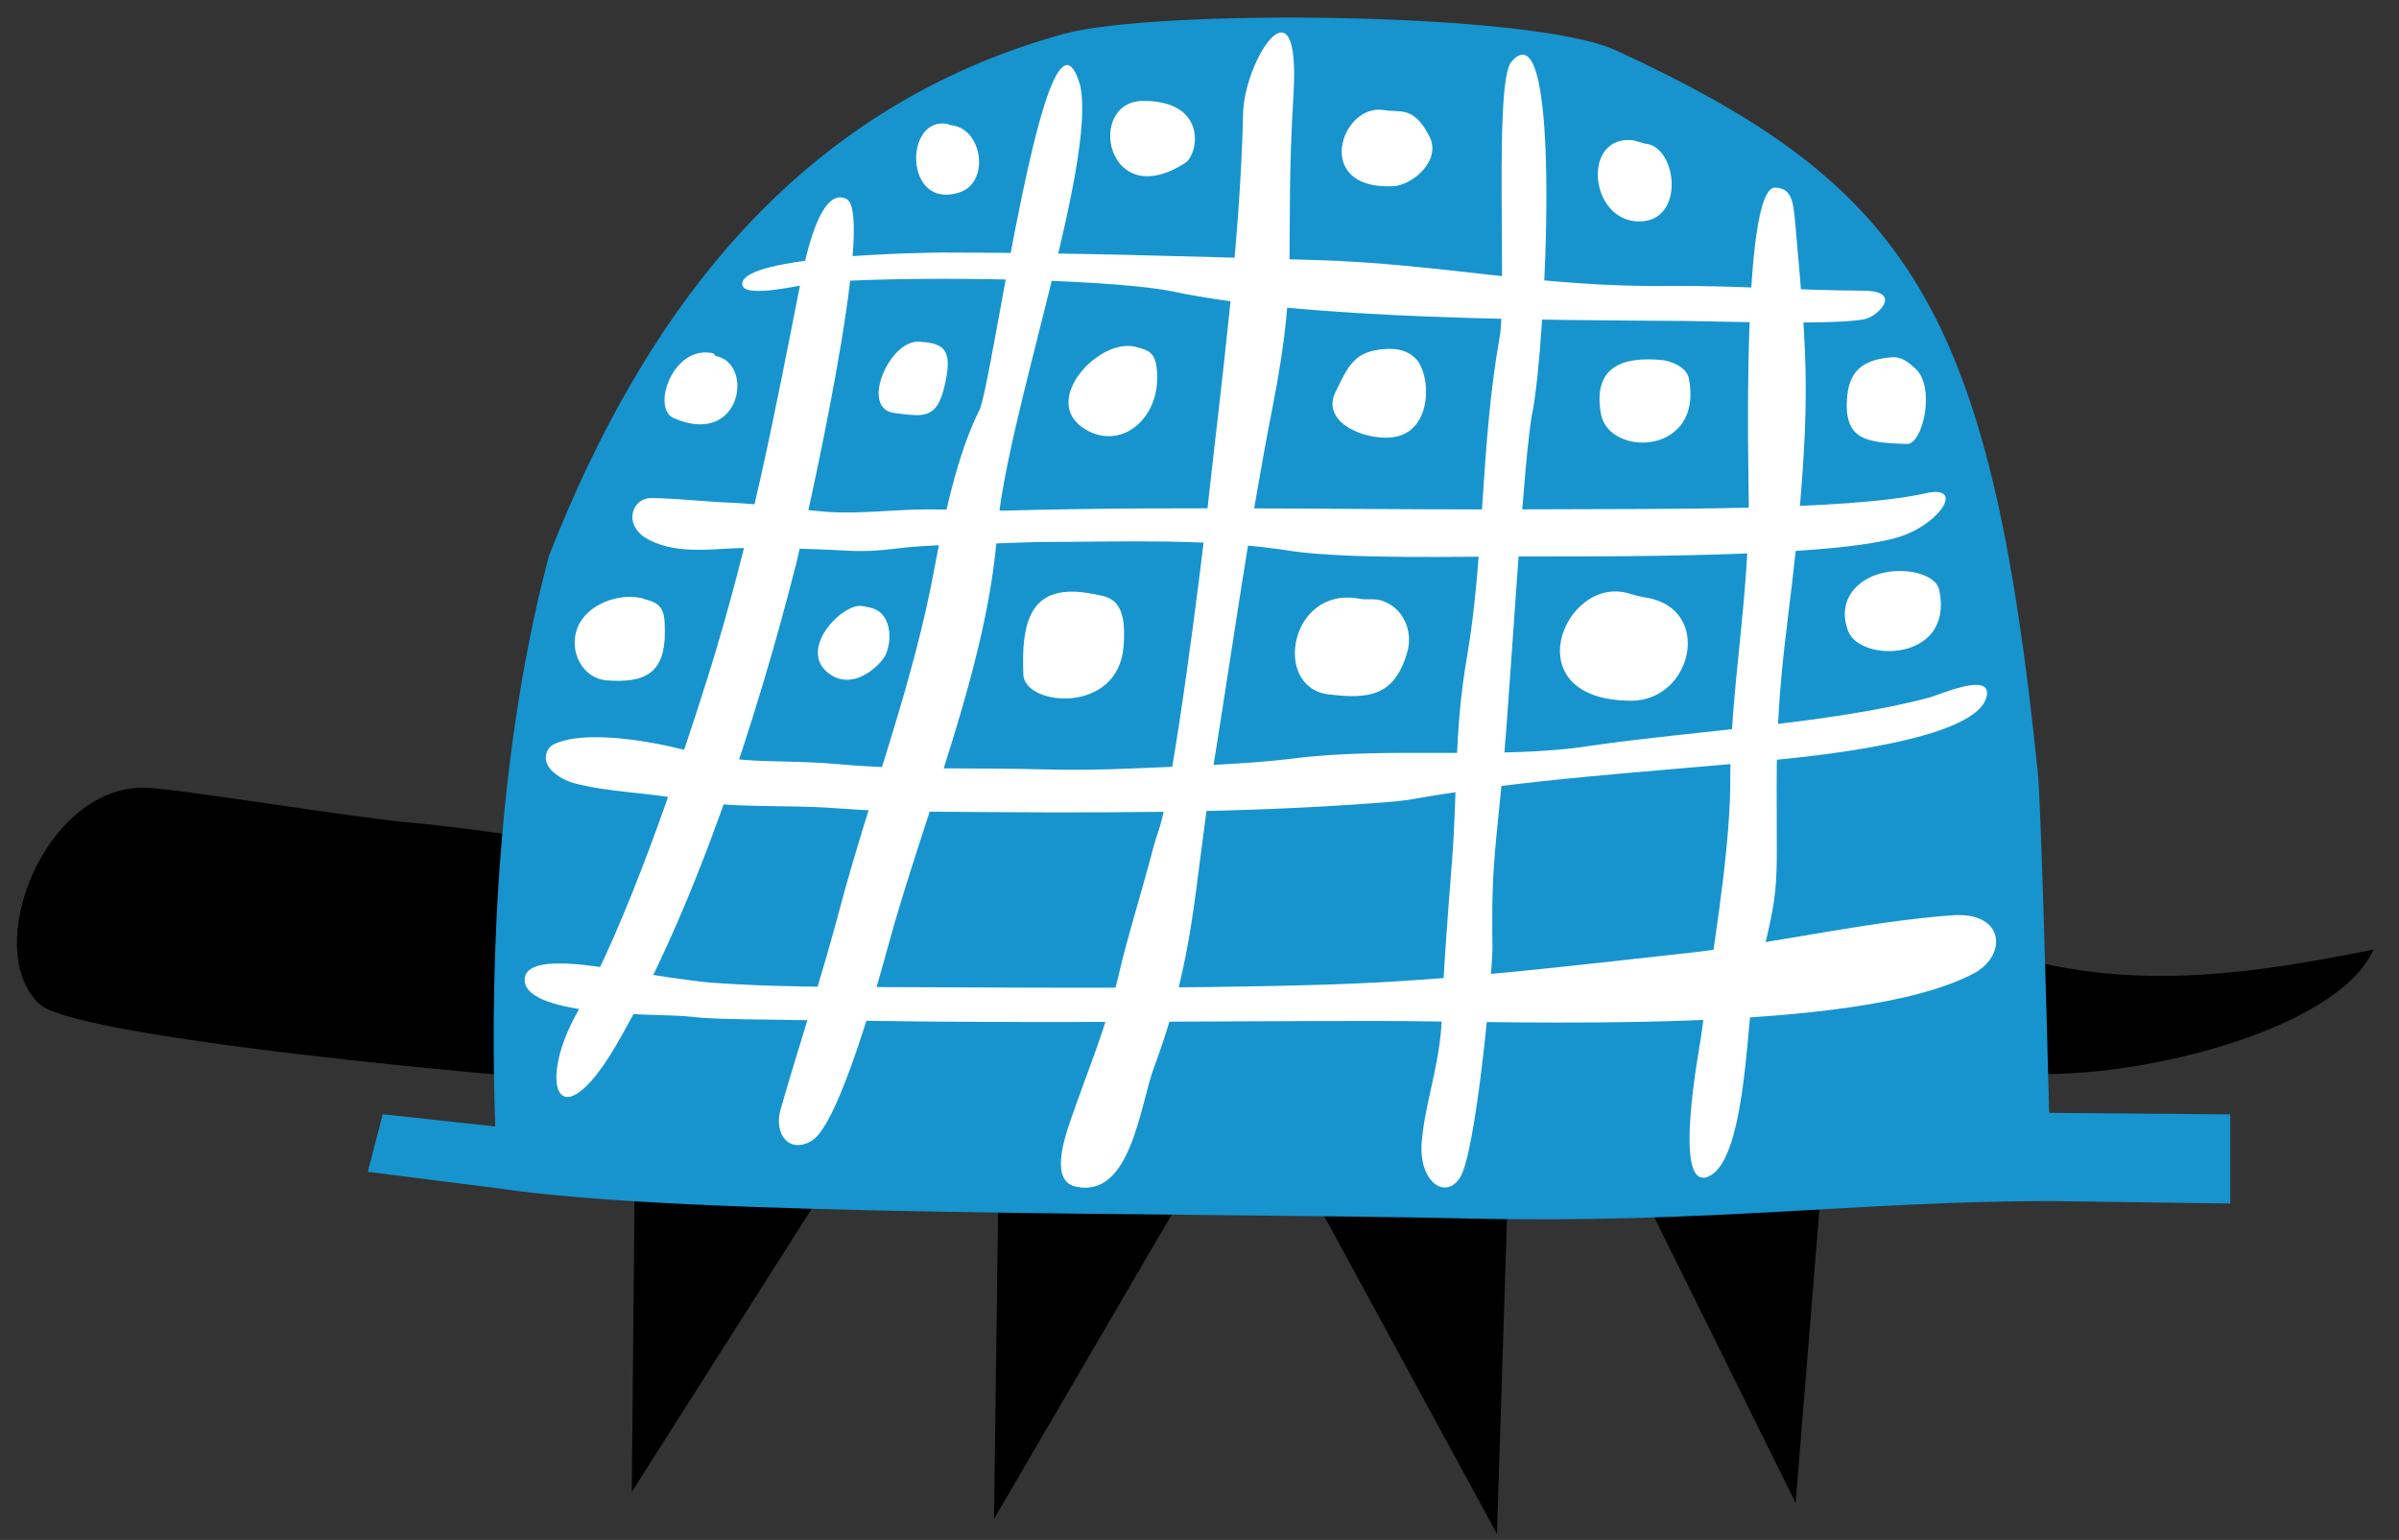 <?xml version="1.0" encoding="UTF-8"?> <svg xmlns="http://www.w3.org/2000/svg" width="81" height="52" viewBox="0 0 81 52" fill="none"><rect x="0" y="0" width="81" height="52" fill="#333333" stroke="none"/> <path fill-rule="evenodd" clip-rule="evenodd" d="M4.926 26.598C5.976 26.629 12.084 27.633 13.962 27.788C16.17 27.974 27.259 29.479 28.588 31.01C30.383 33.074 28.759 36.797 24.44 36.803C21.404 36.808 2.707 35.205 1.332 33.906C-0.66 32.034 1.518 26.5 4.926 26.598Z" fill="black"></path> <path fill-rule="evenodd" clip-rule="evenodd" d="M21.435 39.285L21.332 50.379L27.957 39.947L21.435 39.285Z" fill="black"></path> <path fill-rule="evenodd" clip-rule="evenodd" d="M33.713 39.849L33.563 51.289L39.93 40.382L33.713 39.849Z" fill="black"></path> <path fill-rule="evenodd" clip-rule="evenodd" d="M61.559 39.249L60.628 50.751L55.487 40.361L61.559 39.249Z" fill="black"></path> <path fill-rule="evenodd" clip-rule="evenodd" d="M50.91 40.242L50.543 51.796L44.373 40.444L50.91 40.242Z" fill="black"></path> <path fill-rule="evenodd" clip-rule="evenodd" d="M66.897 36.001C69.731 36.958 78.689 35.277 80.142 32.065C75.942 32.913 71.732 33.529 67.409 32.101C66.203 31.703 66.203 33.767 66.69 35.184C66.731 35.292 66.865 35.991 66.897 36.001Z" fill="black"></path> <path fill-rule="evenodd" clip-rule="evenodd" d="M18.534 18.773C21.776 10.503 26.922 3.625 35.927 1.142C38.994 0.299 51.722 0.387 54.561 1.701C64.445 6.267 67.202 10.364 68.805 26.091C68.903 27.064 69.084 33.493 69.188 37.578L75.301 37.63V40.64L69.26 40.557C62.785 40.557 57.742 41.323 49.627 41.147C39.635 40.93 23.281 41.095 16.827 40.128L12.42 39.57L12.922 37.625L16.723 38.039C16.584 34.232 16.568 26.154 18.534 18.773Z" fill="#1794CE"></path> <path fill-rule="evenodd" clip-rule="evenodd" d="M20.768 35.355C18.88 38.535 18.125 36.673 19.459 34.242C21.207 31.062 22.79 26.366 23.897 22.869C25.361 18.178 26.116 14.175 27.057 9.402C27.15 8.941 27.662 6.226 28.588 6.723C29.591 7.266 27.15 17.951 26.881 19.042C25.562 24.235 23.473 30.726 20.768 35.355Z" fill="white"></path> <path fill-rule="evenodd" clip-rule="evenodd" d="M33.062 13.86C33.512 13.027 35.337 -1.02 36.47 2.88C37.049 5.45 33.936 14.232 33.677 17.909C33.351 22.502 31.221 27.431 29.995 31.915C29.684 33.058 28.345 37.961 27.409 38.52C26.643 38.975 26.121 38.297 26.354 37.47C27.005 35.199 27.719 33.079 28.334 30.762C29.379 26.816 30.812 23.211 31.562 19.135C31.872 17.475 32.317 15.349 33.062 13.86Z" fill="white"></path> <path fill-rule="evenodd" clip-rule="evenodd" d="M39.113 28.067C39.614 26.66 40.566 19.027 40.727 17.558C41.233 12.898 41.864 8.367 41.973 3.821C42.014 2.026 43.918 -0.937 43.675 3.17C43.354 8.528 43.866 9.148 42.971 13.726C42.149 17.93 41.611 21.913 40.933 26.092C40.307 29.924 40.364 32.288 38.968 36.032C38.492 37.299 38.187 40.521 36.294 40.061C35.482 39.864 35.917 38.504 36.118 37.91C36.744 36.084 37.354 34.713 37.804 32.784C38.063 31.667 38.487 30.317 38.797 29.159C38.896 28.797 38.983 28.429 39.113 28.067Z" fill="white"></path> <path fill-rule="evenodd" clip-rule="evenodd" d="M48.665 34.682C48.748 32.562 48.867 31.124 49.027 29.06C49.214 26.65 49.089 24.731 49.534 22.166C50.114 18.825 49.989 14.961 50.636 11.377C50.879 10.038 50.434 2.781 51.029 2.088C52.793 0.02 52.182 11.729 51.743 13.912C51.448 15.354 51.013 22.875 50.781 25.6C50.538 28.424 50.341 29.07 50.393 31.993C50.362 33.275 49.824 38.913 49.301 39.756C48.81 40.547 47.869 39.906 48.008 38.504C48.127 37.232 48.557 36.109 48.665 34.682Z" fill="white"></path> <path fill-rule="evenodd" clip-rule="evenodd" d="M58.42 26.366C58.42 23.34 59.045 20.304 59.045 16.979C59.045 16.11 58.782 6.304 59.94 6.335C60.509 6.35 60.556 6.847 60.618 7.576C60.985 11.672 61.119 13.141 60.752 17.33C60.437 20.976 59.987 22.637 59.987 26.51C59.987 30.467 60.121 29.789 59.18 33.596C58.968 34.749 58.916 39.358 57.618 39.751C56.485 40.092 57.375 35.437 57.432 35.018C57.768 32.463 58.378 29.112 58.42 26.593V26.366Z" fill="white"></path> <path fill-rule="evenodd" clip-rule="evenodd" d="M56.387 9.655C52.037 9.717 48.717 8.905 44.414 8.781C40.08 8.657 36.144 8.528 31.758 8.528C31.293 8.533 25.05 8.61 25.061 9.593C25.066 10.12 27.176 9.588 27.522 9.557C30.01 9.314 37.137 9.371 39.542 9.831C44.14 10.808 52.141 10.803 56.977 10.839C57.887 10.845 62.495 11.005 63.09 10.736C63.566 10.519 64.145 9.815 62.893 9.815C60.706 9.805 58.564 9.639 56.387 9.655Z" fill="white"></path> <path fill-rule="evenodd" clip-rule="evenodd" d="M33.951 17.242C33.072 17.247 32.172 17.196 31.272 17.201C30.15 17.206 29.038 17.361 27.921 17.284C26.705 17.185 25.681 17.004 24.424 16.963C23.99 16.948 22.071 16.767 21.828 16.834C21.259 16.984 21.099 17.816 21.911 18.23C22.95 18.758 24.13 18.504 25.242 18.504C26.379 18.504 27.404 18.53 28.541 18.592C29.167 18.628 29.633 18.602 30.253 18.525C31.272 18.39 32.741 18.385 33.812 18.344C34.168 18.328 34.525 18.318 34.877 18.308L35.006 18.302C37.918 18.302 40.819 18.158 43.68 18.618C45.64 18.882 49.208 18.794 51.246 18.789C53.765 18.784 62.112 18.861 64.243 18.09C65.578 17.61 66.317 16.358 65.009 16.658C62.376 17.258 55.534 17.175 52.658 17.196C46.478 17.237 40.111 17.072 33.951 17.242Z" fill="white"></path> <path fill-rule="evenodd" clip-rule="evenodd" d="M53.682 25.186C50.641 25.662 46.819 25.197 43.607 25.621C42.004 25.812 40.054 25.869 38.404 25.942C37.132 25.998 36.165 26.009 34.908 25.973C32.694 25.921 30.481 26.004 28.278 25.802C26.323 25.626 25.174 25.848 23.152 25.331C22.03 25.042 19.765 24.623 18.704 25.13C18.575 25.202 18.554 25.238 18.477 25.357C18.234 25.9 18.911 26.304 19.351 26.438C20.608 26.769 21.823 26.753 23.08 26.997C24.719 27.312 26.504 27.162 28.21 27.291C29.441 27.384 30.336 27.405 31.593 27.41C36.625 27.447 41.637 27.488 46.659 27.1C46.953 27.074 47.269 27.053 47.564 27.007C51.588 26.293 55.611 26.076 59.656 25.688C60.928 25.564 66.933 25.026 67.088 23.444C67.16 22.704 65.459 23.474 65.117 23.562C61.761 24.447 57.22 24.669 53.682 25.186Z" fill="white"></path> <path fill-rule="evenodd" clip-rule="evenodd" d="M57.225 32.153C53.041 32.608 49.11 33.11 44.885 33.244C39.485 33.415 33.936 33.337 28.521 33.327C27.073 33.322 25.381 33.286 23.944 33.177C23.007 33.084 21.973 32.898 21.016 32.774C20.494 32.706 17.634 32.096 17.716 33.125C17.81 34.346 22.283 34.237 23.147 34.315C23.328 34.331 23.504 34.351 23.685 34.367C24.699 34.434 25.795 34.418 26.819 34.444C27.517 34.455 28.221 34.455 28.919 34.465C34.825 34.563 40.711 34.475 46.612 34.475C51.376 34.486 62.707 34.967 66.648 32.867C67.771 32.267 67.714 30.777 65.909 30.907C63.054 31.119 60.096 31.817 57.225 32.153Z" fill="white"></path> <path fill-rule="evenodd" clip-rule="evenodd" d="M32.007 4.188C30.522 3.888 30.507 7.121 32.405 6.495C33.439 6.154 33.181 4.292 32.074 4.224L32.007 4.188Z" fill="white"></path> <path fill-rule="evenodd" clip-rule="evenodd" d="M38.601 3.407C36.651 3.407 37.339 7.24 40.023 5.497C40.468 5.202 40.788 3.407 38.601 3.407Z" fill="white"></path> <path fill-rule="evenodd" clip-rule="evenodd" d="M46.731 3.718C45.278 3.469 44.295 6.423 47.041 6.288C47.678 6.257 48.691 5.43 48.257 4.592C47.719 3.557 47.264 3.811 46.731 3.718Z" fill="white"></path> <path fill-rule="evenodd" clip-rule="evenodd" d="M55.141 4.736C53.392 4.545 53.656 7.478 55.347 7.478C56.925 7.478 56.625 4.928 55.544 4.85C55.513 4.845 55.182 4.742 55.141 4.736Z" fill="white"></path> <path fill-rule="evenodd" clip-rule="evenodd" d="M56.16 12.163C54.784 12.019 53.77 12.381 54.054 13.974C54.318 15.453 57.535 15.386 57.023 12.774C56.935 12.339 56.299 12.179 56.16 12.163Z" fill="white"></path> <path fill-rule="evenodd" clip-rule="evenodd" d="M46.762 11.786C45.743 11.858 45.541 12.313 45.092 13.239C44.636 14.17 45.821 14.78 46.809 14.78C48.407 14.78 48.345 12.665 47.807 12.117C47.553 11.853 47.217 11.755 46.762 11.786Z" fill="white"></path> <path fill-rule="evenodd" clip-rule="evenodd" d="M38.316 11.708C37.085 11.414 35.094 13.565 36.641 14.496C37.815 15.204 39.072 14.206 39.072 12.763C39.072 11.895 38.813 11.827 38.316 11.708Z" fill="white"></path> <path fill-rule="evenodd" clip-rule="evenodd" d="M31.05 11.538C30.026 11.455 29.033 13.793 30.181 13.943C31.246 14.077 31.706 14.212 31.965 12.67C32.125 11.708 31.738 11.589 31.05 11.538Z" fill="white"></path> <path fill-rule="evenodd" clip-rule="evenodd" d="M24.062 11.926C22.718 11.641 21.983 13.782 22.744 14.118C25.024 15.111 25.474 12.298 24.186 12.024C24.119 12.008 24.125 11.941 24.062 11.926Z" fill="white"></path> <path fill-rule="evenodd" clip-rule="evenodd" d="M63.866 12.065C63.074 12.132 62.464 12.386 62.371 13.368C62.221 14.915 63.085 14.941 64.383 14.992C64.926 15.018 65.371 13.043 64.657 12.432C64.435 12.241 64.223 12.034 63.866 12.065Z" fill="white"></path> <path fill-rule="evenodd" clip-rule="evenodd" d="M21.704 20.206C20.907 20.004 19.816 20.402 19.501 21.189C19.185 21.98 19.666 22.905 20.468 22.973C21.813 23.081 22.449 22.704 22.449 21.349C22.449 20.697 22.418 20.377 21.756 20.232L21.704 20.206Z" fill="white"></path> <path fill-rule="evenodd" clip-rule="evenodd" d="M28.986 20.459C28.247 20.542 26.912 22.057 28.066 22.797C28.681 23.19 29.384 22.787 29.808 22.264C30.114 21.887 30.207 20.733 29.415 20.526C29.333 20.501 29.079 20.449 28.986 20.459Z" fill="white"></path> <path fill-rule="evenodd" clip-rule="evenodd" d="M36.904 20.056C34.748 19.627 34.484 21.028 34.551 22.776C34.593 23.847 37.732 24.142 37.934 21.856C38.089 20.139 37.385 20.154 36.904 20.056Z" fill="white"></path> <path fill-rule="evenodd" clip-rule="evenodd" d="M45.898 20.216C43.545 19.782 42.956 23.2 44.838 23.444C46.193 23.614 47.109 23.531 47.528 21.97C47.703 21.302 47.383 20.526 46.674 20.289C46.39 20.19 46.214 20.273 45.898 20.216Z" fill="white"></path> <path fill-rule="evenodd" clip-rule="evenodd" d="M55.001 20.04C52.803 19.384 51.065 23.661 55.079 23.661C57.147 23.661 57.851 20.552 55.58 20.18C55.332 20.139 55.156 20.087 55.001 20.04Z" fill="white"></path> <path fill-rule="evenodd" clip-rule="evenodd" d="M64.507 19.306C63.121 19.12 61.906 20.009 62.402 21.313C62.806 22.383 65.981 22.352 65.479 19.932C65.391 19.513 64.823 19.347 64.507 19.306Z" fill="white"></path> </svg> 